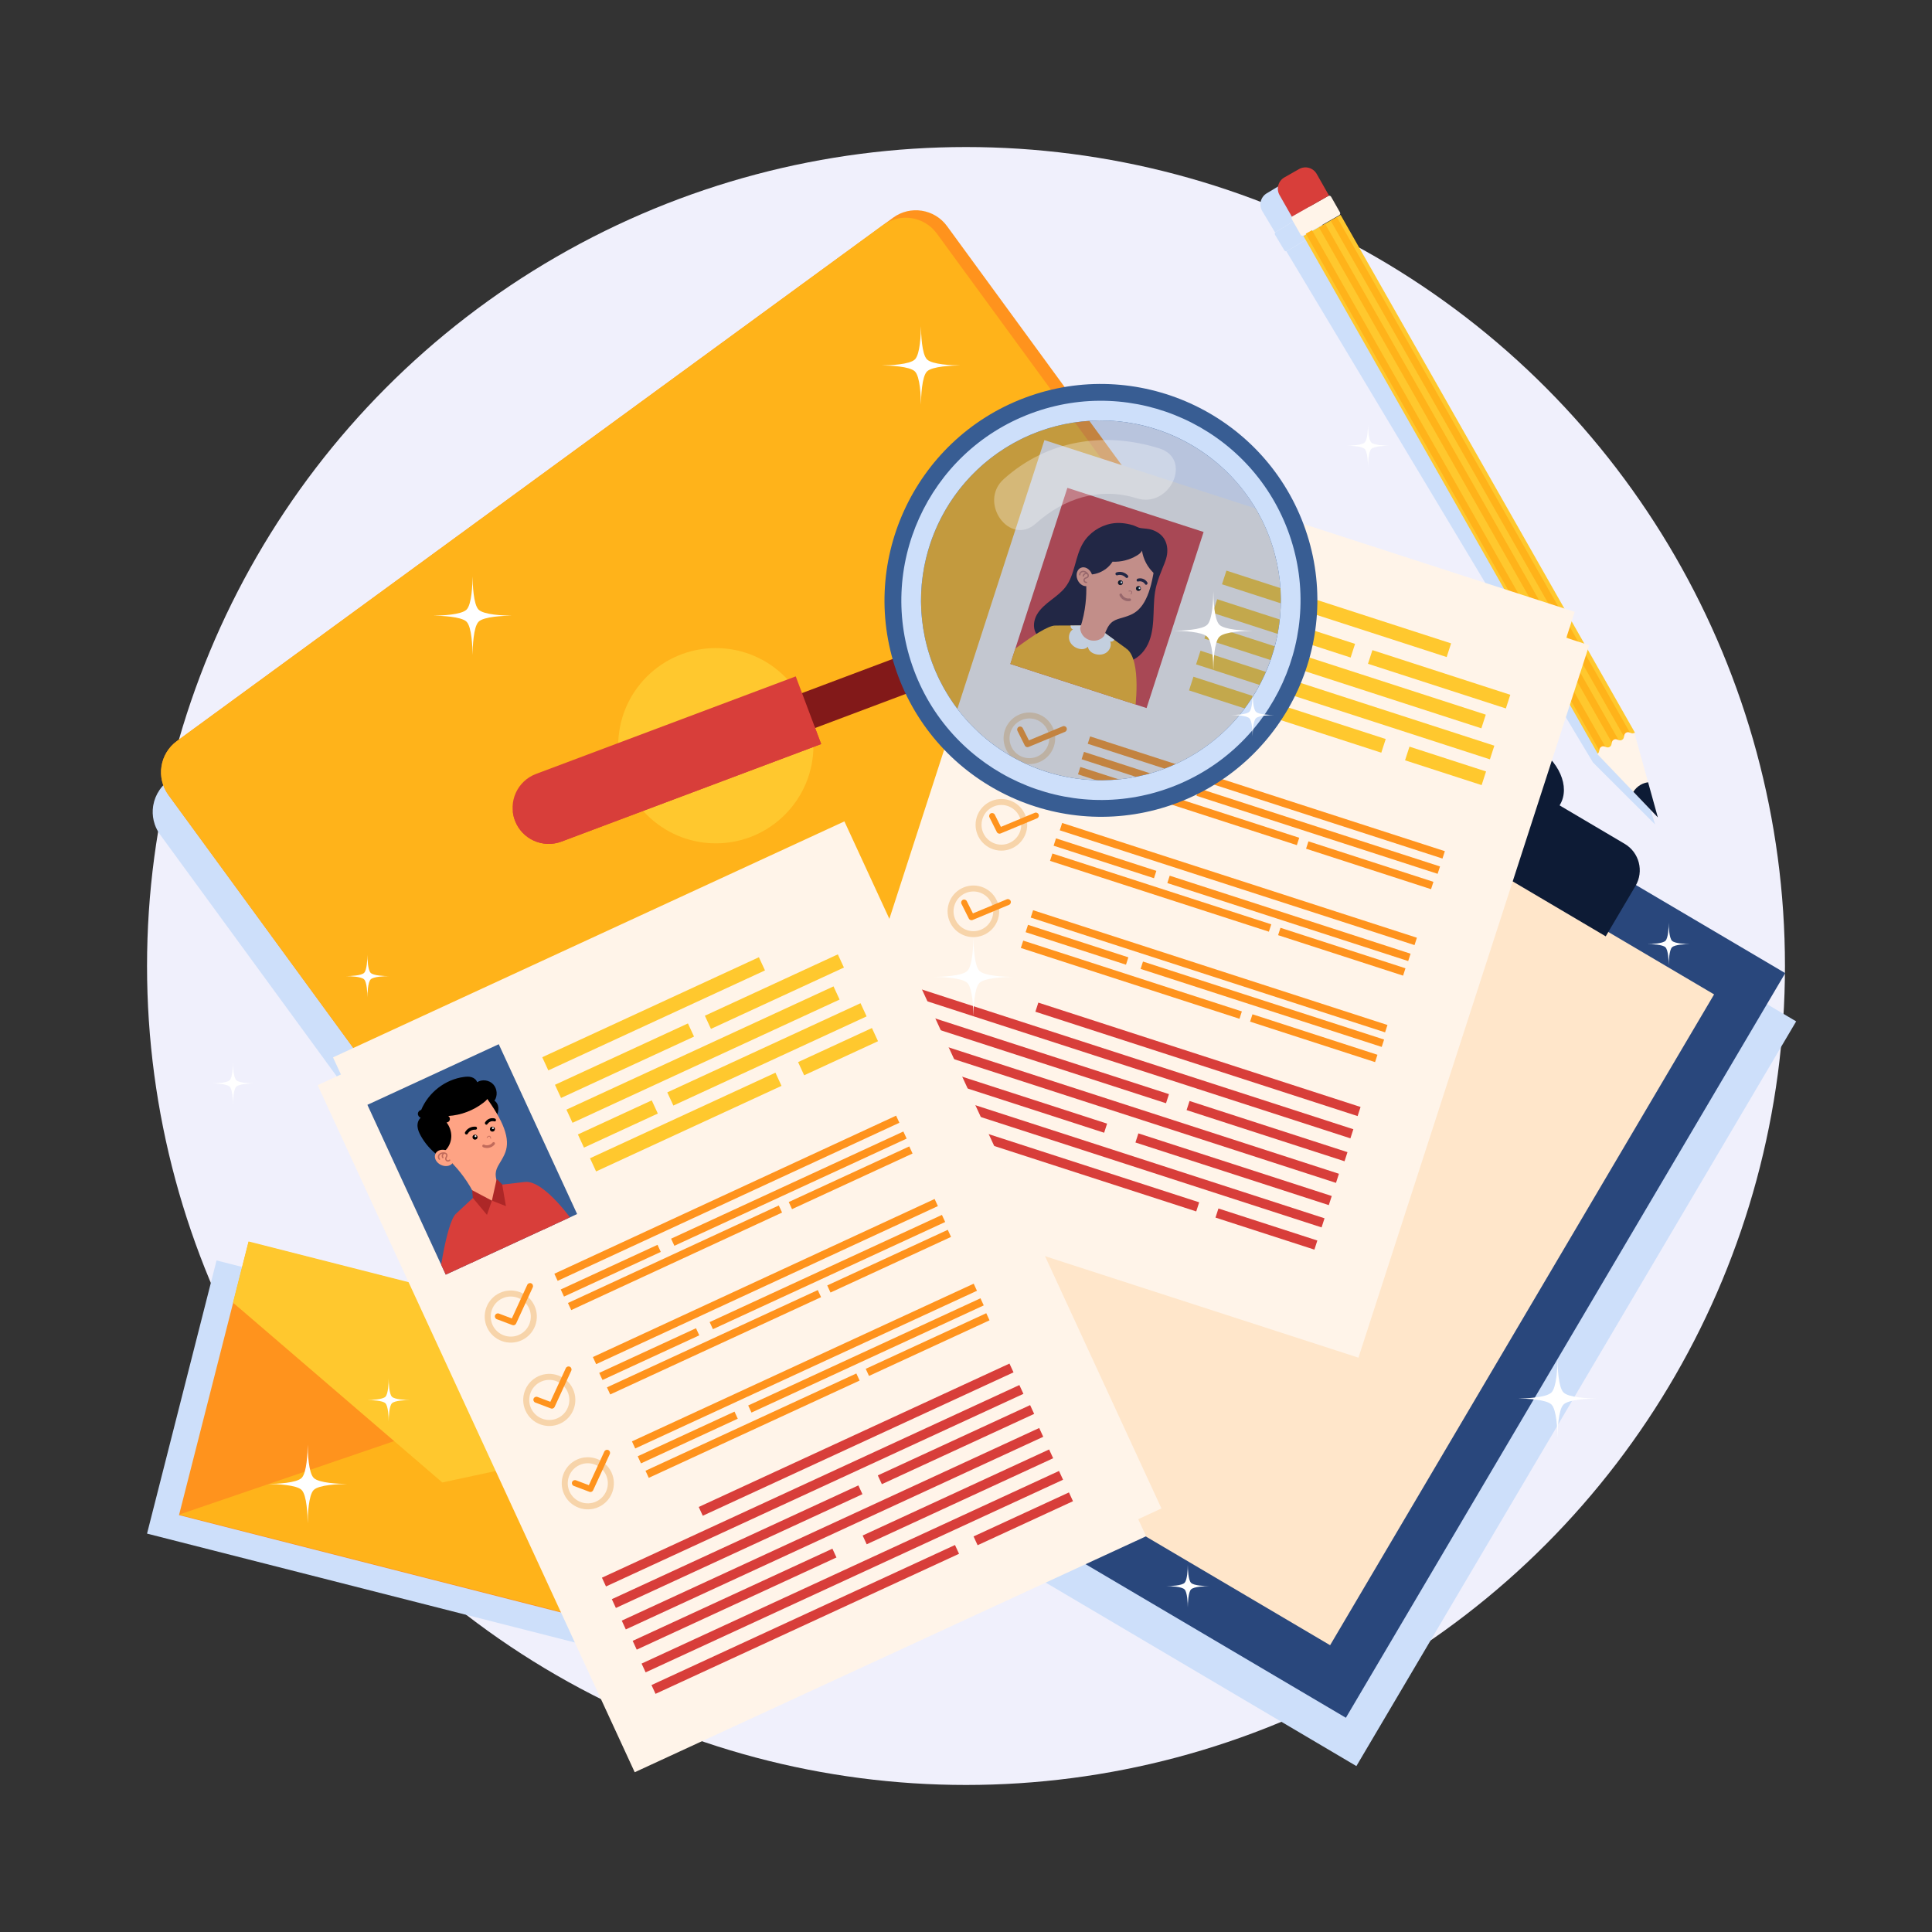 <?xml version="1.0" encoding="utf-8"?>
<!-- Generator: Adobe Illustrator 16.0.0, SVG Export Plug-In . SVG Version: 6.00 Build 0)  -->
<!DOCTYPE svg PUBLIC "-//W3C//DTD SVG 1.1//EN" "http://www.w3.org/Graphics/SVG/1.1/DTD/svg11.dtd">
<svg version="1.1" id="OBJECTS" xmlns="http://www.w3.org/2000/svg" xmlns:xlink="http://www.w3.org/1999/xlink" x="0px" y="0px"
	 width="500px" height="500px" viewBox="0 0 500 500" enable-background="new 0 0 500 500" xml:space="preserve">
<rect x="0" y="0" width="500" height="500" fill="#333333" stroke="none"/>
<circle fill="#F0F0FC" cx="250" cy="250" r="211.947"/>
<g>
	<path fill="#CDDFFA" d="M331.077,189.386l-1.686-2.307l-84.78-116.011l-1.686-2.307c-3.255-4.455-9.505-5.427-13.96-2.171
		l-2.636,1.926L46.247,200.119l-2.636,1.926c-0.557,0.407-1.059,0.861-1.506,1.352c-0.313,0.344-0.588,0.711-0.845,1.089
		c-0.814,1.194-1.353,2.535-1.593,3.93c-0.015,0.084-0.03,0.167-0.042,0.252c-0.088,0.602-0.125,1.211-0.103,1.821
		c0.012,0.32,0.039,0.641,0.082,0.96c0.086,0.639,0.234,1.272,0.446,1.893c0.318,0.93,0.78,1.828,1.39,2.663l1.686,2.307
		l48.13,65.86l36.65,50.151c0,0,0,0,0,0.001l1.686,2.306c3.255,4.455,9.505,5.427,13.96,2.172l2.636-1.927l180.083-131.603
		l2.636-1.926C333.36,200.091,334.332,193.841,331.077,189.386z"/>
	<g>
		<path fill="#FF931D" d="M231.126,56.34l-2.636,1.926L48.408,189.869l-2.636,1.927c-4.455,3.255-5.427,9.505-2.171,13.96
			l1.686,2.307l84.78,116.012l1.686,2.307c3.255,4.454,9.505,5.427,13.96,2.171l2.636-1.926L328.43,195.023l2.636-1.926
			c4.455-3.255,5.427-9.506,2.172-13.96l-1.687-2.307l-84.78-116.011l-1.686-2.307C241.831,54.057,235.581,53.085,231.126,56.34z"/>
		<path fill="#FFB31A" d="M326.744,192.716L144.026,326.245c-4.455,3.256-10.705,2.283-13.96-2.171L43.6,205.755
			c-3.255-4.455-2.283-10.705,2.171-13.96L228.49,58.267c4.455-3.255,10.705-2.283,13.96,2.171l86.466,118.318
			C332.17,183.211,331.199,189.461,326.744,192.716z"/>
		<circle fill="#FFC82E" cx="185.253" cy="192.99" r="25.266"/>
	</g>
</g>
<g>
	<path fill="#CDDFFA" d="M426.191,241.502c2.198-3.778,0.939-8.628-2.83-10.854l-16.801-9.922c2.731-4.625-0.259-11.449-6.679-15.24
		s-13.839-3.115-16.57,1.511l-16.801-9.922c-3.77-2.226-8.624-0.987-10.871,2.763l-38.657-22.829L203.168,369.738l147.865,87.32
		l113.814-192.728L426.191,241.502z"/>
	<g>
		
			<rect x="245.245" y="192.853" transform="matrix(0.861 0.508 -0.508 0.861 200.974 -126.024)" fill="#29477C" width="171.725" height="223.825"/>
		
			<rect x="258.305" y="206.954" transform="matrix(0.861 0.508 -0.508 0.861 200.974 -126.024)" fill="#FFE6CA" width="145.604" height="195.621"/>
		<g>
			<path fill="#0D1B35" d="M415.562,242.324l-70.557-41.667l7.704-13.045c2.234-3.785,7.114-5.041,10.899-2.806l56.851,33.573
				c3.785,2.235,5.041,7.115,2.807,10.9L415.562,242.324z"/>
			
				<ellipse transform="matrix(0.861 0.508 -0.508 0.861 156.976 -171.339)" fill="#0D1B35" cx="392.034" cy="201.593" rx="13.5" ry="9.726"/>
		</g>
	</g>
</g>
<g>
	<g>
		<path fill="#CDDFFA" d="M339.469,54.456l-3.308-5.514c-0.952-1.588-3.012-2.104-4.601-1.151l-3.735,2.241
			c-1.588,0.953-2.104,3.012-1.15,4.601l3.307,5.514L339.469,54.456z"/>
		<path fill="#CDDFFA" d="M341.472,59.946l0.751-0.451c0.262-0.157,0.347-0.497,0.189-0.759l-2.383-3.973
			c-0.156-0.262-0.496-0.347-0.759-0.19l-9.091,5.453c-0.262,0.157-0.348,0.497-0.19,0.759l2.383,3.973
			c0.157,0.262,0.497,0.347,0.759,0.189L341.472,59.946z"/>
		<path fill="#CDDFFA" d="M425.587,204.33l-3.846-12.699c-0.002,0.001-0.004,0.001-0.005,0.002l0.006-0.004L342.42,59.377
			l-8.538,5.121l-0.948,0.569l79.322,132.253l0.006-0.003c-0.002,0.001-0.003,0.002-0.005,0.003l9.578,9.557l6.488,6.479
			L425.587,204.33z M415.425,195.42c-0.002,0.001-0.004,0.001-0.006,0.002l0.01-0.006
			C415.428,195.417,415.427,195.419,415.425,195.42z M418.583,193.526c-0.002,0.001-0.004,0.001-0.005,0.002l0.009-0.005
			C418.585,193.523,418.585,193.525,418.583,193.526z"/>
	</g>
	<g>
		
			<rect x="374.538" y="48.256" transform="matrix(-0.869 0.494 -0.494 -0.869 772.442 46.544)" fill="#FFC82E" width="11.062" height="154.217"/>
		<path fill="#FFF4E9" d="M334.523,55.958l9.216-5.238c0.266-0.151,0.604-0.058,0.755,0.208l2.289,4.027
			c0.15,0.266,0.058,0.604-0.208,0.754l-9.217,5.239c-0.266,0.151-0.603,0.058-0.754-0.208l-2.289-4.027
			C334.165,56.447,334.257,56.109,334.523,55.958z"/>
		<path fill="#D83E3A" d="M332.403,45.91l3.787-2.152c1.61-0.915,3.657-0.352,4.572,1.258l3.178,5.59l-9.617,5.466l-3.178-5.59
			C330.23,48.873,330.793,46.825,332.403,45.91z"/>
		
			<rect x="382.252" y="46.509" transform="matrix(-0.869 0.494 -0.494 -0.869 777.453 42.022)" fill="#FFB31A" width="1.844" height="154.456"/>
		
			<rect x="379.207" y="48.24" transform="matrix(-0.869 0.494 -0.494 -0.869 772.613 46.75)" fill="#FFB31A" width="1.843" height="154.457"/>
		
			<rect x="376.161" y="49.971" transform="matrix(-0.87 0.494 -0.494 -0.87 767.794 51.594)" fill="#FFB31A" width="1.844" height="154.457"/>
		<path fill="#FFF4E9" d="M413.366,195.134c0.8-0.455,0.254-1.416,1.06-1.873c0.8-0.455,1.346,0.505,2.151,0.048
			c0.801-0.455,0.254-1.416,1.055-1.871s1.347,0.505,2.146,0.051c0.801-0.455,0.255-1.416,1.056-1.871
			c0.8-0.455,1.346,0.506,2.146,0.051l3.548,12.785l2.523,9.087l-6.334-6.628L413.366,195.134z"/>
		<path fill="#0D1B35" d="M422.717,204.913c0.461-0.735,1.092-1.356,1.843-1.789c0.602-0.354,1.276-0.582,1.968-0.67l2.523,9.087
			L422.717,204.913z"/>
	</g>
</g>
<g>
	
		<rect x="215.922" y="164.628" transform="matrix(0.308 -0.951 0.951 0.308 -8.741 461.551)" fill="#FFF4E9" width="193.886" height="144.312"/>
	<g>
		
			<rect x="237.06" y="131.435" transform="matrix(0.951 0.308 -0.308 0.951 85.332 -84.108)" fill="#FFF4E9" width="144.313" height="193.885"/>
		<g>
			<g>
				
					<rect x="268.091" y="130.825" transform="matrix(0.951 0.308 -0.308 0.951 61.578 -80.728)" fill="#D83E3A" width="37.068" height="47.92"/>
				<g>
					<defs>
						
							<rect id="SVGID_1_" x="268.091" y="130.825" transform="matrix(0.951 0.308 -0.308 0.951 61.578 -80.728)" width="37.068" height="47.92"/>
					</defs>
					<clipPath id="SVGID_2_">
						<use xlink:href="#SVGID_1_"  overflow="visible"/>
					</clipPath>
					<g clip-path="url(#SVGID_2_)">
						<path fill="#1A0F24" d="M287.593,135.512c-3.021,0.576-5.726,2.433-7.271,4.988c-2.145,3.549-2.064,8.174-4.604,11.464
							c-1.038,1.344-2.445,2.366-3.798,3.415c-1.354,1.048-2.698,2.171-3.545,3.637s-1.119,3.354-0.28,4.864
							c0.753,1.355,2.23,2.17,3.658,2.846c4.77,2.256,9.891,3.789,15.112,4.523c1.881,0.265,3.844,0.419,5.618-0.183
							c2.368-0.803,4.068-2.876,4.943-5.151c0.875-2.274,1.032-4.756,1.119-7.198s0.115-4.916,0.755-7.267
							c0.411-1.513,0.996-3.025,1.589-4.476c0.54-1.32,1.099-2.557,1.198-4.023c0.087-1.281-0.171-2.623-0.924-3.7
							c-0.703-1.008-1.803-1.726-2.986-2.123c-1.01-0.338-1.994-0.307-3.022-0.472c-0.685-0.109-1.314-0.549-1.985-0.743
							C291.347,135.385,289.455,135.157,287.593,135.512z"/>
						<g>
							<g>
								<path fill="#FFB31A" d="M291.51,167.859c4.13,2.961,2.165,16.417,2.165,16.417s-3.293,2.12-8.553,0.382L291.51,167.859z"/>
							</g>
							<g>
								<g>
									<path fill="#FFB31A" d="M280.532,219.856c-0.164,0.052-0.324,0.095-0.484,0.137c-7.872,1.971-19.443-4.227-25.044-7.653
										c-0.298-0.18-0.567-0.352-0.828-0.52c-1.535-0.958-2.445-1.609-2.445-1.609c0.082-0.288,0.177-0.613,0.297-0.952
										l0.056-0.17c0.188-0.547,0.396-1.162,0.644-1.826c0.339-0.918,0.739-1.931,1.178-3.026c0.226-0.566,0.46-1.162,0.72-1.77
										c0.393-0.953,0.81-1.95,1.251-2.992c0.238-0.573,0.491-1.162,0.745-1.751c0.417-0.966,0.854-1.957,1.296-2.967
										c0.25-0.58,0.513-1.166,0.775-1.751c0.431-0.972,0.866-1.963,1.312-2.951c0.251-0.58,0.523-1.162,0.783-1.739
										c0.445-0.988,0.891-1.976,1.337-2.964c0.26-0.577,0.529-1.15,0.789-1.726c0.408-0.906,0.823-1.799,1.226-2.686
										c0.05-0.089,0.09-0.181,0.13-0.272c0.108-0.238,0.22-0.485,0.331-0.732c0.161-0.335,0.31-0.665,0.468-0.991
										c0.071-0.155,0.139-0.301,0.207-0.447c0.155-0.348,0.307-0.687,0.468-1.023l0.006-0.019
										c0.227-0.472,0.442-0.947,0.656-1.413c0.016-0.016,0.019-0.025,0.025-0.044c0.16-0.335,0.321-0.671,0.471-1.001
										c0.111-0.247,0.231-0.491,0.34-0.728c0.105-0.228,0.211-0.456,0.316-0.684c0.17-0.364,0.34-0.729,0.498-1.086
										c0.191-0.399,0.374-0.801,0.561-1.182c0.068-0.146,0.136-0.292,0.204-0.437c0.204-0.437,0.405-0.865,0.606-1.292
										c0.502-1.064,0.97-2.056,1.382-2.939c0.307-0.625,0.579-1.207,0.82-1.727c0.762-1.609,1.27-2.661,1.406-2.952
										c0.006-0.019,0.009-0.028,0.021-0.035l0.016-0.047l0.858,0.005l0.065-0.01l3.072-0.001l0.536-0.005l0.767-0.004l1.069,0
										l0.454-0.01l6.083,1.968l0.898,0.658l0.172,0.118l0.984,0.717l0.355,0.262l2.054,1.493l0.365,0.265l0.705,0.511
										c-0.016,0.079-0.021,0.161-0.033,0.231c-0.162,0.954-0.354,2.034-0.583,3.229c-0.111,0.604-0.229,1.226-0.354,1.867
										c-0.192,1.018-0.395,2.095-0.621,3.217c-0.124,0.61-0.251,1.229-0.371,1.861c-0.037,0.145-0.062,0.284-0.085,0.423
										c-0.076,0.363-0.161,0.724-0.228,1.09c-0.097,0.493-0.202,0.982-0.305,1.495c-0.013,0.069-0.021,0.129-0.043,0.196
										c-0.012,0.038-0.012,0.069-0.024,0.107c-0.058,0.275-0.108,0.531-0.153,0.799c-0.083,0.319-0.143,0.635-0.206,0.961
										c-0.033,0.167-0.082,0.351-0.118,0.528c-0.066,0.366-0.148,0.749-0.228,1.122c-0.105,0.49-0.215,0.989-0.314,1.492
										c-0.006,0.019,0,0.032-0.006,0.051c-0.085,0.36-0.158,0.714-0.23,1.068c-0.055,0.266-0.118,0.528-0.173,0.793
										c-0.167,0.774-0.327,1.561-0.493,2.335c-0.062,0.285-0.122,0.569-0.186,0.863c-0.133,0.606-0.26,1.226-0.396,1.842
										c-0.23,1.068-0.461,2.136-0.688,3.195c-0.14,0.625-0.267,1.245-0.412,1.858c-0.233,1.077-0.461,2.136-0.694,3.182
										c-0.085,0.423-0.182,0.854-0.276,1.274c-0.042,0.196-0.085,0.392-0.124,0.578c-0.239,1.097-0.477,2.152-0.694,3.183
										c-0.143,0.635-0.279,1.251-0.413,1.858c-0.245,1.116-0.485,2.181-0.7,3.17c-0.149,0.654-0.285,1.271-0.423,1.855
										c-0.267,1.213-0.507,2.278-0.703,3.179c-0.167,0.743-0.304,1.359-0.419,1.846
										C280.631,219.417,280.532,219.856,280.532,219.856z"/>
								</g>
							</g>
							<path fill="#FFFFFF" d="M288.385,165.586c-0.016,0.016-0.022,0.035-0.037,0.051c-0.228,0.314-0.658,0.51-1.028,0.391
								c0.412,0.961-0.072,2.167-0.906,2.799c-0.833,0.632-1.99,0.74-2.983,0.439c-0.458-0.138-0.883-0.349-1.229-0.67
								s-0.594-0.758-0.654-1.218c-0.318,0.337-0.784,0.543-1.244,0.604c-0.469,0.058-0.946-0.023-1.389-0.177
								c-0.99-0.342-1.865-1.107-2.161-2.104c-0.305-1,0.009-2.262,0.906-2.8c-0.37-0.12-0.604-0.531-0.604-0.919
								c0-0.031,0.003-0.072,0.012-0.101l0.536-0.005l0.767-0.004l1.069,0l0.454-0.01l6.083,1.968l0.898,0.658l0.172,0.118
								l0.984,0.717L288.385,165.586z"/>
							<path fill="#FFB31A" d="M273.075,161.891c-3.649,0.009-16.675,11.042-16.675,11.042s3.092,7.018,6.674,10.985l4.429-4.875
								L273.075,161.891z"/>
						</g>
						<g>
							<path fill="#FEA384" d="M296.578,155.001c-1.134,2.342-2.541,3.537-4.142,4.192c-0.982,0.403-1.821,0.623-2.552,0.84
								c-1.844,0.554-3.017,1.095-4.137,4.555c-1.853,2.24-5.896,1.315-6.217-2.012c1.534-4.553,1.652-8.689,1.599-10.679
								c-0.018-0.612-0.053-1.022-0.07-1.182c-0.006-0.055-0.006-0.078-0.006-0.078s0.252-0.732,0.658-1.798
								c0.05-0.129,0.102-0.266,0.154-0.403c0.959-2.491,2.573-6.365,3.792-7.521c4.47-4.232,13.774,0.712,13.222,5.054
								C298.347,150.102,297.569,152.981,296.578,155.001z"/>
							<path fill="#1A0F24" d="M298.752,148.46c-1.718-1.54-2.875-3.693-3.21-5.976c-0.244,0.587-0.807,0.981-1.353,1.308
								c-1.876,1.122-4.086,1.676-6.27,1.573c-0.714,1.148-1.758,2.029-2.975,2.62c-1.217,0.59-2.602,0.828-3.945,0.678
								c0.458-2.382,0.551-4.841,1.707-6.973c1.157-2.131,3.053-3.979,5.415-4.53c1.364-0.318,2.8-0.188,4.162,0.137
								c2.479,0.591,4.874,1.901,6.302,4.013C300.013,143.421,300.194,146.358,298.752,148.46z"/>
							<g>
								<path fill="#1A0F24" d="M294.396,149.77c0.975-0.296,1.997,0.07,2.537,0.96c0.101,0.167,0.046,0.419-0.111,0.542
									c-0.161,0.126-0.377,0.086-0.479-0.081c-0.221-0.365-0.574-0.612-0.966-0.708c-0.198-0.048-0.406-0.059-0.612-0.028
									c-0.183,0.027-0.38,0.114-0.523-0.045c-0.035-0.038-0.06-0.085-0.074-0.137C294.117,150.096,294.211,149.826,294.396,149.77
									z"/>
								<path fill="#1A0F24" d="M291.928,148.971c-0.732-0.849-1.927-1.2-2.996-0.83c-0.2,0.069-0.307,0.304-0.235,0.502
									c0.072,0.202,0.301,0.305,0.501,0.236c0.438-0.152,0.926-0.122,1.354,0.049c0.217,0.086,0.42,0.208,0.597,0.361
									c0.156,0.134,0.29,0.326,0.523,0.29c0.057-0.008,0.109-0.031,0.156-0.063C291.987,149.407,292.068,149.132,291.928,148.971z
									"/>
								<path fill="#C16B5B" d="M291.286,155.477c0.345,0.112,0.729,0.152,1.135,0.082c0.189-0.032,0.316-0.212,0.283-0.401
									c-0.032-0.189-0.212-0.316-0.401-0.283c-0.979,0.168-1.768-0.585-1.916-1.038c-0.06-0.182-0.256-0.282-0.438-0.222
									s-0.281,0.256-0.222,0.439C289.901,154.584,290.49,155.219,291.286,155.477z"/>
								<path fill="#C16B5B" d="M292.676,153.847c0.035,0.012,0.076-0.001,0.099-0.034c0.331-0.489,0.207-0.732,0.045-0.849
									c-0.166-0.119-0.401-0.143-0.702-0.069c-0.047,0.011-0.075,0.059-0.064,0.105c0.013,0.046,0.06,0.075,0.105,0.064
									c0.249-0.061,0.437-0.047,0.559,0.041c0.146,0.105,0.117,0.311-0.087,0.611c-0.026,0.04-0.017,0.093,0.023,0.121
									C292.661,153.841,292.668,153.845,292.676,153.847z"/>
								<g>
									<circle cx="289.955" cy="150.795" r="0.634"/>
									<circle fill="#FFFFFF" cx="290.229" cy="150.702" r="0.232"/>
								</g>
								<g>
									<circle cx="294.624" cy="152.306" r="0.635"/>
									<circle fill="#FFFFFF" cx="294.898" cy="152.213" r="0.232"/>
								</g>
							</g>
							<g>
								
									<ellipse transform="matrix(-0.927 0.375 -0.375 -0.927 596.892 182.472)" fill="#FEA384" cx="280.674" cy="149.371" rx="1.99" ry="2.507"/>
								<path fill="#C16B5B" d="M280.125,147.721c0.421-0.074,0.898,0.09,1.274,0.44c0.188,0.174,0.308,0.351,0.367,0.541
									c0.079,0.251,0.036,0.52-0.111,0.703c-0.132,0.164-0.32,0.237-0.487,0.302c-0.12,0.047-0.234,0.091-0.313,0.162
									c-0.122,0.109-0.163,0.304-0.096,0.453s0.24,0.246,0.403,0.227c0.096-0.012,0.182,0.057,0.193,0.152
									c0.012,0.095-0.057,0.182-0.151,0.193c-0.104,0.013-0.21,0-0.309-0.031c-0.196-0.063-0.367-0.207-0.453-0.397
									c-0.13-0.287-0.054-0.646,0.181-0.855c0.126-0.113,0.282-0.174,0.419-0.227c0.139-0.053,0.269-0.104,0.343-0.196
									c0.074-0.092,0.094-0.241,0.05-0.381c-0.018-0.056-0.048-0.111-0.084-0.167c-0.164-0.055-0.386-0.071-0.526,0.009
									c-0.158,0.09-0.273,0.258-0.301,0.438c-0.015,0.095-0.103,0.16-0.198,0.146c-0.009-0.001-0.019-0.003-0.027-0.006
									c-0.079-0.026-0.131-0.106-0.118-0.191c0.043-0.287,0.22-0.544,0.473-0.688c0.094-0.053,0.197-0.077,0.302-0.089
									c-0.249-0.163-0.524-0.235-0.77-0.192c-0.303,0.053-0.612,0.343-0.572,0.673c0.011,0.095-0.057,0.182-0.152,0.193
									c-0.095,0.011-0.182-0.056-0.193-0.152C279.209,148.297,279.602,147.813,280.125,147.721z"/>
							</g>
						</g>
					</g>
				</g>
			</g>
			<g>
				
					<rect x="315.494" y="157.025" transform="matrix(0.951 0.308 -0.308 0.951 65.726 -98.827)" fill="#FFC82E" width="61.141" height="3.718"/>
				
					<rect x="310.596" y="173.284" transform="matrix(0.951 0.308 -0.308 0.951 70.839 -98.719)" fill="#FFC82E" width="75.369" height="3.718"/>
				
					<rect x="313.673" y="160.792" transform="matrix(0.951 0.308 -0.308 0.951 66.224 -94.448)" fill="#FFC82E" width="37.524" height="3.718"/>
				
					<rect x="370.6" y="156.841" transform="matrix(0.308 -0.951 0.951 0.308 90.731 475.922)" fill="#FFC82E" width="3.718" height="37.524"/>
				
					<rect x="309.763" y="171.556" transform="matrix(0.951 0.308 -0.308 0.951 68.942 -90.152)" fill="#FFC82E" width="20.838" height="3.718"/>
				
					<rect x="363.505" y="196.312" transform="matrix(-0.951 -0.308 0.308 -0.951 668.674 501.839)" fill="#FFC82E" width="20.839" height="3.718"/>
				
					<rect x="306.841" y="183.07" transform="matrix(-0.951 -0.308 0.308 -0.951 592.899 463.4)" fill="#FFC82E" width="52.327" height="3.718"/>
				
					<rect x="332.789" y="184.459" transform="matrix(-0.951 -0.308 0.308 -0.951 645.258 474.437)" fill="#FFC82E" width="54.531" height="3.718"/>
			</g>
		</g>
		<g>
			<g>
				<path fill="#F7D4AA" d="M264.347,197.43c-3.505-1.134-5.434-4.908-4.3-8.413c1.135-3.504,4.908-5.433,8.413-4.299
					c3.505,1.134,5.434,4.908,4.3,8.413C271.625,196.636,267.852,198.564,264.347,197.43z M267.986,186.186
					c-2.695-0.873-5.598,0.611-6.47,3.306c-0.873,2.696,0.61,5.598,3.306,6.47c2.695,0.872,5.598-0.611,6.47-3.307
					C272.165,189.96,270.681,187.058,267.986,186.186z"/>
				<path fill="#FF931D" d="M265.673,193.331c-0.19-0.062-0.356-0.197-0.452-0.389l-1.902-3.799
					c-0.19-0.381-0.036-0.844,0.345-1.035c0.381-0.189,0.845-0.036,1.035,0.344l1.58,3.156l8.755-3.639
					c0.393-0.163,0.845,0.023,1.008,0.417c0.164,0.394-0.022,0.845-0.416,1.009l-9.418,3.914
					C266.032,193.383,265.842,193.386,265.673,193.331z"/>
			</g>
			<g>
				
					<rect x="326.518" y="158.285" transform="matrix(0.308 -0.952 0.952 0.308 30.249 454.582)" fill="#FF931D" width="2.002" height="96.437"/>
				
					<rect x="339.939" y="182.421" transform="matrix(0.308 -0.952 0.952 0.308 31.291 473.392)" fill="#FF931D" width="2.003" height="65.546"/>
				
					<rect x="306.398" y="178.938" transform="matrix(0.308 -0.952 0.952 0.308 14.26 436.973)" fill="#FF931D" width="2.003" height="59.499"/>
				
					<rect x="279.706" y="198.796" transform="matrix(0.951 0.308 -0.308 0.951 75.765 -80.616)" fill="#FF931D" width="27.311" height="2.003"/>
				
					<rect x="337.662" y="222.982" transform="matrix(0.951 0.308 -0.308 0.951 86.187 -98.315)" fill="#FF931D" width="34.012" height="2.003"/>
			</g>
		</g>
		<g>
			<g>
				<path fill="#F7D4AA" d="M257.102,219.818c-3.505-1.134-5.434-4.908-4.299-8.413c1.134-3.504,4.908-5.434,8.413-4.299
					s5.433,4.908,4.299,8.413C264.381,219.024,260.607,220.953,257.102,219.818z M260.741,208.574
					c-2.695-0.873-5.598,0.611-6.47,3.306c-0.872,2.696,0.61,5.598,3.307,6.47c2.695,0.872,5.597-0.611,6.47-3.307
					C264.919,212.349,263.436,209.446,260.741,208.574z"/>
				<path fill="#FF931D" d="M258.429,215.719c-0.19-0.062-0.356-0.197-0.452-0.389l-1.902-3.799
					c-0.191-0.381-0.037-0.844,0.344-1.035c0.382-0.189,0.845-0.036,1.035,0.344l1.58,3.156l8.755-3.639
					c0.394-0.163,0.845,0.023,1.009,0.417c0.163,0.394-0.023,0.845-0.416,1.009l-9.419,3.914
					C258.787,215.771,258.598,215.774,258.429,215.719z"/>
			</g>
			<g>
				
					<rect x="319.273" y="180.673" transform="matrix(0.308 -0.952 0.952 0.308 3.932 463.187)" fill="#FF931D" width="2.002" height="96.437"/>
				
					<rect x="332.695" y="204.809" transform="matrix(0.308 -0.951 0.951 0.308 4.86 481.846)" fill="#FF931D" width="2.003" height="65.546"/>
				
					<rect x="299.153" y="201.327" transform="matrix(0.308 -0.952 0.952 0.308 -12.058 445.58)" fill="#FF931D" width="2.003" height="59.499"/>
				
					<rect x="272.461" y="221.184" transform="matrix(0.951 0.308 -0.308 0.951 82.306 -77.298)" fill="#FF931D" width="27.311" height="2.003"/>
				
					<rect x="330.418" y="245.37" transform="matrix(0.951 0.308 -0.308 0.951 92.733 -95)" fill="#FF931D" width="34.013" height="2.003"/>
			</g>
		</g>
		<g>
			<g>
				<path fill="#F7D4AA" d="M249.857,242.207c-3.505-1.134-5.434-4.908-4.299-8.413c1.134-3.504,4.908-5.434,8.413-4.299
					s5.434,4.908,4.299,8.413C257.136,241.412,253.363,243.341,249.857,242.207z M253.497,230.962
					c-2.696-0.873-5.598,0.611-6.47,3.306c-0.873,2.696,0.611,5.599,3.306,6.471s5.598-0.611,6.47-3.307
					C257.674,234.737,256.192,231.834,253.497,230.962z"/>
				<path fill="#FF931D" d="M251.184,238.107c-0.19-0.062-0.356-0.197-0.452-0.389l-1.902-3.799
					c-0.19-0.381-0.037-0.844,0.345-1.035c0.381-0.189,0.845-0.036,1.035,0.344l1.58,3.156l8.755-3.639
					c0.393-0.163,0.845,0.023,1.008,0.417c0.164,0.394-0.022,0.845-0.416,1.009l-9.419,3.914
					C251.542,238.159,251.353,238.162,251.184,238.107z"/>
			</g>
			<g>
				
					<rect x="312.028" y="203.061" transform="matrix(0.308 -0.951 0.951 0.308 -22.47 471.663)" fill="#FF931D" width="2.003" height="96.438"/>
				
					<rect x="325.45" y="227.197" transform="matrix(0.308 -0.952 0.952 0.308 -21.345 490.606)" fill="#FF931D" width="2.003" height="65.546"/>
				
					<rect x="291.909" y="223.715" transform="matrix(0.308 -0.951 0.951 0.308 -38.469 454.034)" fill="#FF931D" width="2.003" height="59.5"/>
				
					<rect x="265.216" y="243.572" transform="matrix(0.951 0.308 -0.308 0.951 88.847 -73.98)" fill="#FF931D" width="27.311" height="2.003"/>
				
					<rect x="323.173" y="267.759" transform="matrix(0.951 0.308 -0.308 0.951 99.269 -91.679)" fill="#FF931D" width="34.012" height="2.002"/>
			</g>
		</g>
		<g>
			
				<rect x="266.355" y="272.997" transform="matrix(0.951 0.308 -0.308 0.951 99.499 -82.182)" fill="#D83E3A" width="87.688" height="2.479"/>
			
				<rect x="235.112" y="274.128" transform="matrix(0.951 0.308 -0.308 0.951 99.062 -77.145)" fill="#D83E3A" width="117.797" height="2.478"/>
			
				<rect x="234.418" y="272.47" transform="matrix(0.951 0.308 -0.308 0.951 97.348 -69.589)" fill="#D83E3A" width="69.578" height="2.478"/>
			
				<rect x="231.381" y="285.657" transform="matrix(0.951 0.308 -0.308 0.951 102.43 -75.436)" fill="#D83E3A" width="117.797" height="2.478"/>
			
				<rect x="293.11" y="301.454" transform="matrix(0.951 0.308 -0.308 0.951 108.714 -83.642)" fill="#D83E3A" width="52.62" height="2.479"/>
			
				<rect x="227.651" y="297.185" transform="matrix(0.951 0.308 -0.308 0.951 105.8 -73.727)" fill="#D83E3A" width="117.796" height="2.479"/>
			
				<rect x="226.566" y="298.001" transform="matrix(0.951 0.308 -0.308 0.951 105.215 -68.404)" fill="#D83E3A" width="85.648" height="2.479"/>
			
				<rect x="314.459" y="316.94" transform="matrix(0.951 0.308 -0.308 0.951 113.898 -85.508)" fill="#D83E3A" width="26.915" height="2.479"/>
			
				<rect x="231.008" y="281.964" transform="matrix(-0.951 -0.308 0.308 -0.951 418.594 632.451)" fill="#D83E3A" width="56.363" height="2.479"/>
			
				<rect x="306.245" y="291.409" transform="matrix(-0.951 -0.308 0.308 -0.951 549.449 671.985)" fill="#D83E3A" width="42.981" height="2.479"/>
		</g>
	</g>
</g>
<g>
	<polygon fill="#CDDFFA" points="180.053,357.758 56.044,326.2 38.053,396.896 162.062,428.455 176.026,373.583 176.026,373.583 	
		"/>
	<g>
		
			<rect x="80.857" y="308.432" transform="matrix(0.247 -0.969 0.969 0.247 -272.514 394.277)" fill="#FF931D" width="72.95" height="127.962"/>
		<polygon fill="#FFB31A" points="46.332,391.982 118.639,367.277 170.341,423.541 		"/>
		<polygon fill="#FFC82E" points="60.296,337.11 114.469,383.662 184.305,368.668 		"/>
		<polygon fill="#FFC82E" points="188.332,352.844 184.305,368.668 115.409,379.97 60.296,337.11 64.323,321.286 		"/>
	</g>
</g>
<g>
	
		<rect x="120.603" y="233.951" transform="matrix(0.908 -0.419 0.419 0.908 -121.35 111.75)" fill="#FFF4E9" width="145.758" height="195.827"/>
	<g>
		
			<rect x="116.637" y="241.148" transform="matrix(0.908 -0.419 0.419 0.908 -124.735 110.751)" fill="#FFF4E9" width="145.758" height="195.828"/>
		<g>
			<g>
				<path fill="#F7D4AA" d="M135.018,346.852c-3.378,1.561-7.396,0.082-8.956-3.296c-1.56-3.377-0.082-7.395,3.295-8.955
					c3.378-1.561,7.395-0.082,8.955,3.295C139.873,341.274,138.395,345.292,135.018,346.852z M130.011,336.016
					c-2.598,1.2-3.734,4.289-2.535,6.887c1.201,2.598,4.29,3.734,6.888,2.535c2.597-1.2,3.734-4.29,2.534-6.888
					S132.608,334.816,130.011,336.016z"/>
				<path fill="#FF931D" d="M133.192,342.902c-0.183,0.085-0.399,0.098-0.602,0.021l-4.015-1.515
					c-0.403-0.152-0.606-0.602-0.454-1.004c0.153-0.402,0.602-0.606,1.004-0.454l3.335,1.259l4.001-8.7
					c0.18-0.39,0.643-0.562,1.034-0.382c0.391,0.18,0.562,0.643,0.382,1.034l-4.305,9.358
					C133.493,342.695,133.355,342.827,133.192,342.902z"/>
			</g>
			<g>
				
					<rect x="187.093" y="261.588" transform="matrix(-0.42 -0.908 0.908 -0.42 -14.627 611.227)" fill="#FF931D" width="2.023" height="97.404"/>
				
					<rect x="203.007" y="274.438" transform="matrix(-0.419 -0.908 0.908 -0.419 10.397 621.728)" fill="#FF931D" width="2.023" height="66.203"/>
				
					<rect x="173.663" y="295.651" transform="matrix(-0.42 -0.908 0.908 -0.42 -47.679 620.91)" fill="#FF931D" width="2.023" height="60.095"/>
				
					<rect x="144.374" y="327.712" transform="matrix(0.908 -0.419 0.419 0.908 -123.286 96.645)" fill="#FF931D" width="27.585" height="2.023"/>
				
					<rect x="203.051" y="303.642" transform="matrix(0.908 -0.419 0.419 0.908 -107.47 120.457)" fill="#FF931D" width="34.353" height="2.023"/>
			</g>
		</g>
		<g>
			<g>
				<path fill="#F7D4AA" d="M144.985,368.427c-3.377,1.561-7.395,0.083-8.956-3.295s-0.082-7.396,3.295-8.956
					c3.378-1.561,7.395-0.082,8.955,3.296C149.841,362.85,148.363,366.868,144.985,368.427z M139.979,357.591
					c-2.598,1.2-3.734,4.29-2.535,6.887c1.201,2.599,4.29,3.735,6.888,2.535c2.597-1.2,3.734-4.29,2.534-6.888
					S142.576,356.391,139.979,357.591z"/>
				<path fill="#FF931D" d="M143.16,364.477c-0.183,0.085-0.399,0.099-0.602,0.021l-4.015-1.515
					c-0.403-0.152-0.606-0.602-0.454-1.004c0.153-0.402,0.602-0.606,1.004-0.454l3.335,1.259l4.001-8.7
					c0.18-0.39,0.643-0.562,1.034-0.382c0.391,0.18,0.562,0.643,0.382,1.034l-4.305,9.358
					C143.461,364.27,143.323,364.402,143.16,364.477z"/>
			</g>
			<g>
				
					<rect x="197.061" y="283.163" transform="matrix(-0.42 -0.908 0.908 -0.42 -20.061 650.903)" fill="#FF931D" width="2.023" height="97.404"/>
				
					<rect x="212.975" y="296.013" transform="matrix(-0.419 -0.908 0.908 -0.419 4.96 661.402)" fill="#FF931D" width="2.023" height="66.203"/>
				
					<rect x="183.631" y="317.227" transform="matrix(-0.419 -0.908 0.908 -0.419 -53.176 660.539)" fill="#FF931D" width="2.023" height="60.095"/>
				
					<rect x="154.342" y="349.289" transform="matrix(0.908 -0.419 0.419 0.908 -131.418 102.818)" fill="#FF931D" width="27.584" height="2.023"/>
				
					<rect x="213.019" y="325.217" transform="matrix(0.908 -0.419 0.419 0.908 -115.6 126.627)" fill="#FF931D" width="34.353" height="2.023"/>
			</g>
		</g>
		<g>
			<g>
				<path fill="#F7D4AA" d="M154.954,390.003c-3.378,1.561-7.396,0.082-8.956-3.296c-1.56-3.377-0.082-7.395,3.295-8.955
					c3.378-1.561,7.395-0.082,8.955,3.295C159.81,384.425,158.332,388.443,154.954,390.003z M149.947,379.167
					c-2.598,1.2-3.734,4.29-2.534,6.887c1.2,2.599,4.29,3.735,6.887,2.535c2.597-1.2,3.734-4.289,2.534-6.888
					C155.634,379.104,152.544,377.966,149.947,379.167z"/>
				<path fill="#FF931D" d="M153.128,386.052c-0.183,0.085-0.399,0.099-0.602,0.021l-4.015-1.515
					c-0.403-0.151-0.606-0.601-0.454-1.004c0.153-0.401,0.602-0.605,1.004-0.454l3.335,1.259l4.001-8.699
					c0.18-0.391,0.643-0.563,1.034-0.382c0.391,0.18,0.562,0.642,0.382,1.033l-4.305,9.359
					C153.43,385.845,153.292,385.977,153.128,386.052z"/>
			</g>
			<g>
				
					<rect x="207.029" y="304.738" transform="matrix(-0.419 -0.908 0.908 -0.419 -25.563 690.532)" fill="#FF931D" width="2.023" height="97.404"/>
				
					<rect x="222.943" y="317.589" transform="matrix(-0.419 -0.908 0.908 -0.419 -0.477 701.075)" fill="#FF931D" width="2.023" height="66.202"/>
				
					<rect x="193.599" y="338.802" transform="matrix(-0.419 -0.908 0.908 -0.419 -58.614 700.212)" fill="#FF931D" width="2.023" height="60.095"/>
				
					<rect x="164.31" y="370.864" transform="matrix(0.908 -0.419 0.419 0.908 -139.546 108.985)" fill="#FF931D" width="27.585" height="2.022"/>
				
					<rect x="222.987" y="346.792" transform="matrix(0.908 -0.419 0.419 0.908 -123.728 132.796)" fill="#FF931D" width="34.354" height="2.023"/>
			</g>
		</g>
		<g>
			
				<rect x="177.39" y="371.161" transform="matrix(0.908 -0.419 0.419 0.908 -135.757 127.313)" fill="#D83E3A" width="88.567" height="2.503"/>
			
				<rect x="150.949" y="383.094" transform="matrix(0.908 -0.419 0.419 0.908 -141.797 123.7)" fill="#D83E3A" width="118.976" height="2.503"/>
			
				<rect x="155.761" y="398.863" transform="matrix(0.908 -0.419 0.419 0.908 -150.214 116.961)" fill="#D83E3A" width="70.274" height="2.503"/>
			
				<rect x="156.083" y="394.204" transform="matrix(0.908 -0.419 0.419 0.908 -145.985 126.879)" fill="#D83E3A" width="118.977" height="2.504"/>
			
				<rect x="221.443" y="385.954" transform="matrix(0.908 -0.419 0.419 0.908 -139.533 139.727)" fill="#D83E3A" width="53.147" height="2.504"/>
			
				<rect x="161.216" y="405.315" transform="matrix(0.908 -0.419 0.419 0.908 -150.172 130.057)" fill="#D83E3A" width="118.977" height="2.503"/>
			
				<rect x="165.28" y="417.68" transform="matrix(0.908 -0.419 0.419 0.908 -156.48 126.091)" fill="#D83E3A" width="86.506" height="2.504"/>
			
				<rect x="251.342" y="391.621" transform="matrix(0.908 -0.419 0.419 0.908 -140.352 147.348)" fill="#D83E3A" width="27.186" height="2.504"/>
			
				<rect x="161.51" y="412.772" transform="matrix(-0.908 0.419 -0.419 -0.908 536.078 710.197)" fill="#D83E3A" width="56.928" height="2.503"/>
			
				<rect x="225.597" y="372.802" transform="matrix(-0.908 0.419 -0.419 -0.908 628.688 609.893)" fill="#D83E3A" width="43.412" height="2.504"/>
		</g>
		<g>
			<g>
				<g>
					
						<rect x="138.352" y="260.372" transform="matrix(0.908 -0.419 0.419 0.908 -94.388 95.158)" fill="#FFC82E" width="61.752" height="3.755"/>
					
						<rect x="143.954" y="270.917" transform="matrix(0.908 -0.419 0.419 0.908 -97.633 101.497)" fill="#FFC82E" width="76.125" height="3.755"/>
					
						<rect x="142.748" y="272.508" transform="matrix(0.908 -0.419 0.419 0.908 -100.171 93.117)" fill="#FFC82E" width="37.9" height="3.755"/>
					
						<rect x="198.392" y="237.615" transform="matrix(-0.419 -0.908 0.908 -0.419 51.364 545.979)" fill="#FFC82E" width="3.755" height="37.9"/>
					
						<rect x="149.461" y="288.891" transform="matrix(0.908 -0.419 0.419 0.908 -107.197 93.904)" fill="#FFC82E" width="21.047" height="3.755"/>
					
						<rect x="206.299" y="270.426" transform="matrix(-0.908 0.419 -0.419 -0.908 527.857 428.572)" fill="#FFC82E" width="21.048" height="3.755"/>
					
						<rect x="150.963" y="288.646" transform="matrix(-0.908 0.419 -0.419 -0.908 460.273 479.858)" fill="#FFC82E" width="52.851" height="3.755"/>
					
						<rect x="170.872" y="271.138" transform="matrix(-0.908 0.419 -0.419 -0.908 493.034 437.638)" fill="#FFC82E" width="55.076" height="3.755"/>
				</g>
			</g>
			<g>
				
					<rect x="103.6" y="275.745" transform="matrix(0.908 -0.419 0.419 0.908 -114.525 78.962)" fill="#385D93" width="37.44" height="48.4"/>
				<g>
					<defs>
						
							<rect id="SVGID_3_" x="103.6" y="275.745" transform="matrix(0.908 -0.419 0.419 0.908 -114.525 78.962)" width="37.44" height="48.4"/>
					</defs>
					<clipPath id="SVGID_4_">
						<use xlink:href="#SVGID_3_"  overflow="visible"/>
					</clipPath>
					<g clip-path="url(#SVGID_4_)">
						<g>
							<g>
								<path fill="#D83E3A" d="M135.781,305.891c5.093-0.633,12.857,10.697,12.857,10.697s-0.99,3.83-6.083,6.145L135.781,305.891z
									"/>
							</g>
							<g>
								<g>
									<path fill="#D83E3A" d="M135.291,364.58c0,0,1.12-0.146,2.922-0.482c0.304-0.056,0.622-0.117,0.963-0.185
										c6.506-1.293,19.341-4.631,23.825-11.486c0.095-0.14,0.184-0.282,0.271-0.429c0,0-0.232-0.398-0.651-1.12
										c-0.25-0.438-0.572-0.996-0.958-1.659c-0.466-0.801-1.02-1.758-1.648-2.841c-0.306-0.523-0.628-1.083-0.966-1.666
										c-0.515-0.885-1.072-1.835-1.655-2.832c-0.312-0.537-0.638-1.094-0.964-1.662c-0.538-0.911-1.092-1.857-1.666-2.833
										c-0.101-0.171-0.201-0.343-0.304-0.52c-0.222-0.376-0.441-0.759-0.669-1.138c-0.542-0.931-1.096-1.877-1.661-2.835
										c-0.318-0.55-0.646-1.101-0.973-1.657c-0.552-0.942-1.113-1.891-1.674-2.84c-0.324-0.553-0.651-1.099-0.974-1.646
										c-0.15-0.255-0.3-0.511-0.452-0.76c-0.411-0.693-0.821-1.387-1.23-2.076c-0.142-0.237-0.281-0.471-0.421-0.704
										c-0.185-0.319-0.372-0.632-0.561-0.949c-0.008-0.018-0.019-0.028-0.026-0.046c-0.27-0.445-0.537-0.886-0.792-1.321
										c-0.2-0.328-0.399-0.667-0.596-0.991c-0.095-0.158-0.189-0.316-0.282-0.471c-0.168-0.284-0.339-0.562-0.503-0.848
										c-0.144-0.231-0.288-0.463-0.425-0.703c-0.021-0.032-0.04-0.062-0.06-0.094c-0.033-0.06-0.07-0.117-0.104-0.181
										c-0.27-0.445-0.535-0.881-0.798-1.313c-0.2-0.317-0.384-0.646-0.577-0.962c-0.074-0.125-0.152-0.249-0.227-0.374
										c-0.341-0.556-0.675-1.104-1-1.635c-0.604-0.987-1.189-1.93-1.741-2.813c-0.353-0.566-0.688-1.108-1.018-1.627
										c-0.651-1.04-1.251-1.981-1.786-2.793c-0.041-0.066-0.086-0.13-0.128-0.196l-0.872,0.104l-0.459,0.054l-2.983,0.351
										l-1.228,0.142l-0.206,0.026l-1.119,0.134l-5.863,2.709l-0.33,0.312l-0.79,0.732l-0.569,0.528l-2.668,2.483l-0.042,0.046
										l-0.638,0.588l0.016,0.046c0,0.011,0.006,0.024,0.009,0.044c0.097,0.312,0.444,1.434,0.981,3.148
										c0.171,0.555,0.366,1.172,0.574,1.842c0.297,0.943,0.63,1.997,0.991,3.135c0.142,0.445,0.285,0.905,0.433,1.374
										c0.049,0.153,0.097,0.302,0.144,0.461c0.13,0.408,0.267,0.829,0.4,1.257c0.127,0.378,0.251,0.763,0.371,1.148
										c0.075,0.242,0.154,0.482,0.235,0.728c0.081,0.255,0.164,0.515,0.25,0.772c0.108,0.349,0.225,0.705,0.333,1.064
										c0.008,0.018,0.014,0.031,0.018,0.051c0.158,0.491,0.321,0.995,0.481,1.502l0.006,0.013
										c0.114,0.362,0.231,0.719,0.349,1.079c0.052,0.156,0.099,0.316,0.15,0.473c0.114,0.352,0.229,0.703,0.341,1.062
										c0.085,0.253,0.172,0.511,0.255,0.771c0.027,0.094,0.061,0.189,0.09,0.288c0.304,0.935,0.614,1.882,0.926,2.834
										c0.2,0.604,0.401,1.214,0.603,1.823c0.34,1.035,0.688,2.076,1.032,3.109c0.204,0.613,0.405,1.223,0.611,1.83
										c0.353,1.039,0.701,2.07,1.05,3.091c0.21,0.615,0.418,1.228,0.626,1.828c0.363,1.051,0.722,2.082,1.074,3.085
										c0.217,0.618,0.434,1.226,0.648,1.817c0.382,1.069,0.757,2.099,1.116,3.071c0.231,0.627,0.463,1.233,0.683,1.813
										c0.424,1.113,0.827,2.135,1.201,3.048c0.271,0.657,0.534,1.259,0.774,1.792c0.026,0.057,0.046,0.111,0.077,0.166
										C135.009,364.002,135.155,364.307,135.291,364.58z"/>
								</g>
							</g>
							<path fill="#D83E3A" d="M118.013,314.098c-2.702,2.508-4.804,19.62-4.804,19.62s7.104,3.087,12.48,3.576l-0.055-6.652
								L118.013,314.098z"/>
						</g>
						<g>
							<path d="M108.925,293.997c-0.42-0.751-0.787-1.557-0.865-2.412c-0.078-0.854,0.176-1.772,0.823-2.312
								c-0.439-0.139-0.759-0.605-0.733-1.069c0.026-0.463,0.395-0.877,0.846-0.948c1.889-4.552,6.249-7.911,11.091-8.548
								c0.653-0.086,1.33-0.123,1.965,0.069c0.636,0.193,1.229,0.656,1.432,1.298c1.265-0.823,3.112-0.58,4.163,0.547
								c1.052,1.127,1.189,3.013,0.31,4.249c0.623,0.361,0.961,1.105,1.008,1.828c0.047,0.722-0.153,1.432-0.382,2.111
								c-1.21,3.59-3.319,6.839-6.045,9.41c-0.689,0.65-1.418,1.257-2.182,1.815c-0.376,0.274-0.761,0.538-1.153,0.788
								c-0.286,0.183-0.785,0.629-1.124,0.658c-0.369,0.032-0.992-0.339-1.333-0.483c-0.43-0.182-0.853-0.383-1.266-0.603
								c-0.839-0.446-1.64-0.969-2.392-1.558C111.407,297.522,109.974,295.871,108.925,293.997z"/>
							<path fill="#FEA384" d="M130.729,292.878c0.764,2.515,0.539,4.365-0.2,5.949c-0.452,0.973-0.924,1.711-1.317,2.372
								c-0.989,1.675-1.488,2.881,0.052,6.214c0.161,2.932-3.474,5.018-5.991,2.769c-1.981-4.43-4.729-7.58-6.133-9.019
								c-0.432-0.442-0.74-0.723-0.862-0.829c-0.042-0.037-0.058-0.054-0.058-0.054s-0.314-0.716-0.743-1.785
								c-0.052-0.13-0.107-0.268-0.163-0.404c-0.995-2.505-2.453-6.486-2.341-8.179c0.416-6.204,10.708-8.912,13.273-5.313
								C128.685,288.031,130.08,290.701,130.729,292.878z"/>
							<path d="M126.481,283.785c-0.25,0.657-0.797,1.151-1.353,1.584c-2.603,2.024-5.823,3.243-9.114,3.449
								c0.325,0.204,0.494,0.63,0.396,1.001c-0.098,0.371-0.455,0.658-0.838,0.675c0.746,0.946,1.234,2.3,1.229,3.505
								c-0.004,1.205-0.428,2.404-1.181,3.344c-0.235,0.294-0.533,0.58-0.907,0.624c-0.607,0.071-1.078-0.498-1.419-1.006
								c-1.244-1.849-2.516-3.838-2.577-6.064c-0.061-2.191,1.113-4.296,2.778-5.722c1.666-1.425,3.775-2.239,5.912-2.729
								c1.248-0.287,2.537-0.473,3.809-0.325C124.489,282.267,125.603,282.853,126.481,283.785z"/>
							<g>
								<path d="M125.525,290.493c0.52-0.888,1.529-1.316,2.54-1.026c0.189,0.055,0.322,0.279,0.289,0.479
									c-0.033,0.204-0.22,0.322-0.41,0.268c-0.415-0.119-0.846-0.061-1.202,0.137c-0.18,0.101-0.341,0.235-0.473,0.399
									c-0.117,0.146-0.204,0.345-0.419,0.326c-0.051-0.005-0.102-0.023-0.149-0.052
									C125.542,290.926,125.426,290.661,125.525,290.493z"/>
								<path d="M123.147,291.591c-1.125-0.128-2.252,0.431-2.792,1.438c-0.101,0.188-0.02,0.437,0.169,0.534
									c0.192,0.1,0.433,0.021,0.534-0.169c0.222-0.413,0.604-0.724,1.038-0.891c0.22-0.085,0.454-0.133,0.689-0.142
									c0.208-0.007,0.438,0.044,0.588-0.144c0.036-0.045,0.06-0.098,0.072-0.153C123.489,291.875,123.361,291.616,123.147,291.591
									z"/>
								<path fill="#C16B5B" d="M127.128,296.859c0.333-0.153,0.646-0.387,0.898-0.717c0.118-0.154,0.089-0.374-0.065-0.492
									s-0.374-0.089-0.492,0.064c-0.611,0.797-1.712,0.777-2.132,0.543c-0.169-0.093-0.383-0.033-0.478,0.137
									s-0.033,0.383,0.136,0.478C125.49,297.146,126.362,297.212,127.128,296.859z"/>
								<path fill="#C16B5B" d="M127.043,294.697c0.034-0.016,0.056-0.054,0.05-0.093c-0.089-0.59-0.348-0.686-0.549-0.661
									c-0.204,0.025-0.395,0.169-0.568,0.431c-0.027,0.04-0.016,0.095,0.025,0.121s0.095,0.015,0.122-0.024
									c0.143-0.216,0.292-0.335,0.442-0.353c0.18-0.022,0.299,0.15,0.354,0.513c0.007,0.048,0.052,0.081,0.1,0.073
									C127.028,294.703,127.036,294.7,127.043,294.697z"/>
								<g>
									<circle cx="122.933" cy="294.298" r="0.641"/>
									<circle fill="#FFFFFF" cx="123.072" cy="294.041" r="0.235"/>
								</g>
								<g>
									<circle cx="127.433" cy="292.219" r="0.641"/>
									<circle fill="#FFFFFF" cx="127.572" cy="291.961" r="0.234"/>
								</g>
							</g>
							<g>
								
									<ellipse transform="matrix(-0.426 0.905 -0.905 -0.426 435.145 323.158)" fill="#FEA384" cx="115.071" cy="299.602" rx="2.009" ry="2.532"/>
								<path fill="#C16B5B" d="M113.533,298.753c0.262-0.344,0.729-0.549,1.248-0.548c0.258,0,0.468,0.05,0.643,0.149
									c0.23,0.132,0.383,0.361,0.398,0.598c0.015,0.212-0.075,0.396-0.154,0.558c-0.057,0.117-0.112,0.228-0.122,0.335
									c-0.015,0.164,0.088,0.337,0.24,0.401s0.347,0.018,0.454-0.108c0.063-0.073,0.174-0.082,0.248-0.02s0.083,0.174,0.02,0.248
									c-0.068,0.08-0.155,0.144-0.25,0.188c-0.189,0.088-0.414,0.099-0.609,0.016c-0.292-0.124-0.482-0.442-0.452-0.758
									c0.016-0.17,0.09-0.322,0.156-0.456c0.066-0.134,0.127-0.261,0.12-0.38s-0.096-0.243-0.224-0.316
									c-0.051-0.03-0.112-0.05-0.177-0.066c-0.159,0.071-0.334,0.212-0.384,0.367c-0.055,0.176-0.026,0.379,0.077,0.531
									c0.054,0.08,0.033,0.189-0.047,0.244c-0.008,0.005-0.017,0.01-0.025,0.014c-0.077,0.035-0.17,0.012-0.219-0.061
									c-0.165-0.242-0.21-0.555-0.121-0.835c0.033-0.104,0.094-0.192,0.163-0.272c-0.296,0.051-0.55,0.185-0.703,0.385
									c-0.188,0.247-0.22,0.674,0.037,0.892c0.074,0.063,0.083,0.174,0.02,0.248c-0.063,0.073-0.173,0.082-0.248,0.02
									C113.249,299.808,113.208,299.179,113.533,298.753z"/>
							</g>
						</g>
						<polygon fill="#AD2727" points="122.373,310.027 122.201,308.027 127.301,310.725 126.026,314.408 						"/>
						<polygon fill="#AD2727" points="129.963,306.52 128.551,305.093 127.301,310.725 130.931,312.141 						"/>
					</g>
				</g>
			</g>
		</g>
	</g>
</g>
<g>
	
		<rect x="213.015" y="158.093" transform="matrix(0.352 0.936 -0.936 0.352 310.296 -86.849)" fill="#821919" width="9.654" height="44.951"/>
	<path fill="#385D93" d="M337.359,135.682c-10.859-28.915-43.22-43.596-72.135-32.736c-28.915,10.86-43.6,43.209-32.74,72.124
		c10.859,28.915,43.208,43.6,72.124,32.74C333.523,196.95,348.218,164.597,337.359,135.682z M241.333,171.746
		c-9.027-24.037,3.178-50.924,27.214-59.951c24.037-9.027,50.935,3.173,59.963,27.21c9.027,24.037-3.189,50.928-27.227,59.955
		C277.248,207.988,250.36,195.783,241.333,171.746z"/>
	<path fill="#CDDFFA" d="M333.278,137.215c-10.013-26.659-39.855-40.215-66.524-30.199c-26.659,10.012-40.2,39.862-30.188,66.521
		c10.016,26.669,39.855,40.214,66.513,30.203C329.749,193.723,343.293,163.884,333.278,137.215z M241.333,171.746
		c-9.027-24.037,3.178-50.924,27.214-59.951c24.037-9.027,50.935,3.173,59.963,27.21c9.027,24.037-3.189,50.928-27.227,59.955
		C277.248,207.988,250.36,195.783,241.333,171.746z"/>
	<circle opacity="0.3" fill="#385D93" cx="284.917" cy="155.377" r="46.56"/>
	<path fill="#D83E3A" d="M133.255,212.336L133.255,212.336c-1.816-4.835,0.632-10.227,5.467-12.043l67.217-25.245l6.577,17.51
		l-67.217,25.245C140.463,219.619,135.072,217.171,133.255,212.336z"/>
	<path fill="#D83E3A" d="M210.784,187.946l-67.217,25.244c-4.036,1.516-8.451,0.054-10.86-3.279
		c0.076,0.811,0.249,1.626,0.549,2.425c1.816,4.835,7.208,7.283,12.043,5.467l67.217-25.245L210.784,187.946z"/>
	<path opacity="0.3" fill="#FFFFFF" d="M300.04,116.046c-14.198-4.443-28.99-2.191-40.266,7.934
		c-6.714,6.029,1.532,17.584,8.336,11.474c7.23-6.493,16.515-9.487,26.068-6.497C302.787,131.652,308.743,118.77,300.04,116.046z"/>
</g>
<g>
	<g>
		<path fill="#FFFFFF" d="M302.968,163.24c0,0,0.334,0.006,0.873,0C303.302,163.234,302.968,163.24,302.968,163.24z"/>
		<path fill="#FFFFFF" d="M314.011,174.283c0,0,0.006-0.333,0-0.873C314.006,173.949,314.011,174.283,314.011,174.283z"/>
		<path fill="#FFFFFF" d="M314.011,153.07c-0.021,2.079-0.213,7.26-1.562,8.608c-1.349,1.349-6.531,1.54-8.608,1.562
			c2.077,0.022,7.26,0.213,8.608,1.562c1.349,1.349,1.54,6.53,1.562,8.608c0.022-2.079,0.213-7.26,1.563-8.608
			c1.349-1.349,6.53-1.54,8.608-1.562c-2.078-0.021-7.26-0.212-8.608-1.562C314.224,160.33,314.034,155.149,314.011,153.07z"/>
		<path fill="#FFFFFF" d="M314.011,152.197c0,0-0.005,0.333,0,0.873C314.017,152.531,314.011,152.197,314.011,152.197z"/>
		<path fill="#FFFFFF" d="M325.054,163.24c0,0-0.333-0.005-0.872,0C324.721,163.246,325.054,163.24,325.054,163.24z"/>
	</g>
	<g>
		<path fill="#FFFFFF" d="M68.583,384.045c0,0,0.333,0.006,0.872,0C68.916,384.04,68.583,384.045,68.583,384.045z"/>
		<path fill="#FFFFFF" d="M79.625,395.088c0,0,0.005-0.334,0-0.873C79.62,394.754,79.625,395.088,79.625,395.088z"/>
		<path fill="#FFFFFF" d="M79.625,373.875c-0.022,2.078-0.213,7.26-1.562,8.608c-1.349,1.349-6.531,1.54-8.609,1.562
			c2.078,0.021,7.26,0.213,8.609,1.562c1.349,1.349,1.54,6.529,1.562,8.608c0.021-2.079,0.213-7.26,1.562-8.608
			c1.349-1.349,6.531-1.54,8.609-1.562c-2.078-0.021-7.26-0.213-8.609-1.562C79.838,381.135,79.647,375.954,79.625,373.875z"/>
		<path fill="#FFFFFF" d="M79.625,373.002c0,0-0.006,0.334,0,0.873C79.631,373.336,79.625,373.002,79.625,373.002z"/>
		<path fill="#FFFFFF" d="M90.668,384.045c0,0-0.333-0.006-0.872,0C90.335,384.051,90.668,384.045,90.668,384.045z"/>
	</g>
	<g>
		<path fill="#FFFFFF" d="M111.258,159.335c0,0,0.333,0.006,0.872,0C111.591,159.33,111.258,159.335,111.258,159.335z"/>
		<path fill="#FFFFFF" d="M122.301,170.378c0,0,0.005-0.333,0-0.873C122.295,170.045,122.301,170.378,122.301,170.378z"/>
		<path fill="#FFFFFF" d="M122.301,149.166c-0.022,2.079-0.213,7.26-1.562,8.608c-1.349,1.349-6.531,1.54-8.609,1.562
			c2.078,0.022,7.26,0.213,8.609,1.562c1.349,1.349,1.54,6.529,1.562,8.608c0.021-2.079,0.213-7.259,1.562-8.608
			c1.349-1.349,6.531-1.54,8.609-1.562c-2.078-0.021-7.26-0.212-8.609-1.562C122.514,156.425,122.322,151.244,122.301,149.166z"/>
		<path fill="#FFFFFF" d="M122.301,148.292c0,0-0.006,0.334,0,0.873C122.306,148.626,122.301,148.292,122.301,148.292z"/>
		<path fill="#FFFFFF" d="M133.344,159.335c0,0-0.333-0.005-0.873,0C133.01,159.341,133.344,159.335,133.344,159.335z"/>
	</g>
	<g>
		<path fill="#FFFFFF" d="M227.302,94.572c0,0,0.333,0.005,0.872,0C227.635,94.567,227.302,94.572,227.302,94.572z"/>
		<path fill="#FFFFFF" d="M238.345,105.615c0,0,0.005-0.334,0-0.873C238.339,105.281,238.345,105.615,238.345,105.615z"/>
		<path fill="#FFFFFF" d="M238.345,84.402c-0.022,2.079-0.213,7.259-1.562,8.608c-1.349,1.349-6.531,1.54-8.609,1.562
			c2.078,0.021,7.26,0.213,8.609,1.562c1.349,1.349,1.54,6.53,1.562,8.608c0.021-2.079,0.213-7.259,1.562-8.608
			c1.349-1.349,6.531-1.54,8.609-1.562c-2.078-0.021-7.26-0.213-8.609-1.562C238.558,91.662,238.366,86.481,238.345,84.402z"/>
		<path fill="#FFFFFF" d="M238.345,83.529c0,0-0.006,0.333,0,0.873C238.35,83.863,238.345,83.529,238.345,83.529z"/>
		<path fill="#FFFFFF" d="M249.388,94.572c0,0-0.333-0.005-0.872,0C249.054,94.578,249.388,94.572,249.388,94.572z"/>
	</g>
	<g>
		<path fill="#FFFFFF" d="M392.035,361.932c0,0,0.333,0.005,0.872,0C392.368,361.926,392.035,361.932,392.035,361.932z"/>
		<path fill="#FFFFFF" d="M403.078,372.974c0,0,0.005-0.333,0-0.872C403.072,372.641,403.078,372.974,403.078,372.974z"/>
		<path fill="#FFFFFF" d="M403.078,351.761c-0.022,2.079-0.214,7.26-1.563,8.608c-1.349,1.35-6.53,1.54-8.608,1.563
			c2.078,0.021,7.26,0.212,8.608,1.562c1.349,1.349,1.54,6.529,1.563,8.608c0.021-2.079,0.213-7.26,1.562-8.608
			c1.349-1.35,6.531-1.54,8.609-1.562c-2.078-0.022-7.261-0.213-8.609-1.563C403.291,359.021,403.099,353.84,403.078,351.761z"/>
		<path fill="#FFFFFF" d="M403.078,350.889c0,0-0.006,0.333,0,0.872C403.083,351.222,403.078,350.889,403.078,350.889z"/>
		<path fill="#FFFFFF" d="M414.121,361.932c0,0-0.334-0.006-0.872,0C413.787,361.937,414.121,361.932,414.121,361.932z"/>
	</g>
	<g>
		<path fill="#FFFFFF" d="M240.872,252.82c0,0,0.333,0.006,0.872,0C241.205,252.815,240.872,252.82,240.872,252.82z"/>
		<path fill="#FFFFFF" d="M251.915,263.863c0,0,0.005-0.333,0-0.873C251.909,263.53,251.915,263.863,251.915,263.863z"/>
		<path fill="#FFFFFF" d="M251.915,242.65c-0.021,2.079-0.213,7.259-1.562,8.608s-6.531,1.54-8.609,1.562
			c2.078,0.021,7.26,0.213,8.609,1.563c1.349,1.349,1.541,6.529,1.562,8.607c0.021-2.078,0.213-7.259,1.562-8.607
			c1.349-1.35,6.531-1.541,8.609-1.563c-2.078-0.021-7.261-0.213-8.609-1.562S251.936,244.729,251.915,242.65z"/>
		<path fill="#FFFFFF" d="M251.915,241.777c0,0-0.006,0.333,0,0.873C251.919,242.111,251.915,241.777,251.915,241.777z"/>
		<path fill="#FFFFFF" d="M262.958,252.82c0,0-0.334-0.005-0.872,0C262.624,252.826,262.958,252.82,262.958,252.82z"/>
	</g>
	<g>
		<path fill="#FFFFFF" d="M318.2,185.047c0,0,0.181,0.003,0.473,0C318.38,185.044,318.2,185.047,318.2,185.047z"/>
		<path fill="#FFFFFF" d="M324.182,191.031c0,0,0.003-0.181,0-0.473C324.179,190.85,324.182,191.031,324.182,191.031z"/>
		<path fill="#FFFFFF" d="M324.182,179.538c-0.012,1.126-0.115,3.933-0.846,4.664c-0.73,0.731-3.538,0.834-4.664,0.846
			c1.126,0.012,3.934,0.115,4.664,0.846s0.834,3.538,0.846,4.664c0.012-1.126,0.116-3.933,0.847-4.664s3.538-0.834,4.664-0.846
			c-1.126-0.012-3.934-0.115-4.664-0.846C324.298,183.471,324.194,180.664,324.182,179.538z"/>
		<path fill="#FFFFFF" d="M324.182,179.064c0,0-0.003,0.181,0,0.473C324.185,179.245,324.182,179.064,324.182,179.064z"/>
		<path fill="#FFFFFF" d="M330.166,185.047c0,0-0.181-0.003-0.473,0C329.985,185.051,330.166,185.047,330.166,185.047z"/>
	</g>
	<g>
		<path fill="#FFFFFF" d="M54.313,280.392c0,0,0.181,0.003,0.473,0C54.494,280.389,54.313,280.392,54.313,280.392z"/>
		<path fill="#FFFFFF" d="M60.296,286.375c0,0,0.003-0.181,0-0.474C60.293,286.195,60.296,286.375,60.296,286.375z"/>
		<path fill="#FFFFFF" d="M60.296,274.882c-0.012,1.126-0.115,3.933-0.846,4.664c-0.73,0.73-3.539,0.834-4.664,0.846
			c1.125,0.012,3.934,0.115,4.664,0.847c0.731,0.73,0.834,3.537,0.846,4.663c0.012-1.126,0.115-3.933,0.846-4.663
			c0.731-0.731,3.539-0.835,4.665-0.847c-1.126-0.012-3.934-0.115-4.665-0.846C60.411,278.815,60.308,276.008,60.296,274.882z"/>
		<path fill="#FFFFFF" d="M60.296,274.41c0,0-0.003,0.181,0,0.473C60.299,274.59,60.296,274.41,60.296,274.41z"/>
		<path fill="#FFFFFF" d="M66.279,280.392c0,0-0.181-0.003-0.473,0C66.099,280.395,66.279,280.392,66.279,280.392z"/>
	</g>
	<g>
		<path fill="#FFFFFF" d="M425.884,244.32c0,0,0.181,0.003,0.473,0C426.065,244.317,425.884,244.32,425.884,244.32z"/>
		<path fill="#FFFFFF" d="M431.868,250.303c0,0,0.003-0.181,0-0.473C431.865,250.122,431.868,250.303,431.868,250.303z"/>
		<path fill="#FFFFFF" d="M431.868,238.81c-0.012,1.126-0.115,3.933-0.847,4.664c-0.73,0.731-3.538,0.834-4.664,0.846
			c1.126,0.012,3.934,0.115,4.664,0.846c0.731,0.731,0.835,3.538,0.847,4.664c0.012-1.126,0.115-3.933,0.846-4.664
			c0.731-0.73,3.539-0.834,4.665-0.846c-1.126-0.012-3.934-0.115-4.665-0.846C431.983,242.743,431.879,239.936,431.868,238.81z"/>
		<path fill="#FFFFFF" d="M431.868,238.336c0,0-0.003,0.181,0,0.473C431.871,238.518,431.868,238.336,431.868,238.336z"/>
		<path fill="#FFFFFF" d="M437.85,244.32c0,0-0.181-0.003-0.472,0C437.669,244.323,437.85,244.32,437.85,244.32z"/>
	</g>
	<g>
		<path fill="#FFFFFF" d="M348.053,115.348c0,0,0.181,0.003,0.473,0C348.234,115.345,348.053,115.348,348.053,115.348z"/>
		<path fill="#FFFFFF" d="M354.037,121.331c0,0,0.003-0.181,0-0.473C354.034,121.15,354.037,121.331,354.037,121.331z"/>
		<path fill="#FFFFFF" d="M354.037,109.838c-0.012,1.126-0.115,3.933-0.847,4.664c-0.73,0.731-3.538,0.834-4.664,0.846
			c1.126,0.012,3.934,0.115,4.664,0.846c0.731,0.73,0.835,3.538,0.847,4.664c0.012-1.126,0.115-3.933,0.846-4.664
			c0.731-0.731,3.539-0.834,4.665-0.846c-1.126-0.012-3.934-0.115-4.665-0.846C354.152,113.771,354.048,110.964,354.037,109.838z"/>
		<path fill="#FFFFFF" d="M354.037,109.365c0,0-0.003,0.181,0,0.473C354.04,109.546,354.037,109.365,354.037,109.365z"/>
		<path fill="#FFFFFF" d="M360.019,115.348c0,0-0.181-0.003-0.472,0C359.838,115.351,360.019,115.348,360.019,115.348z"/>
	</g>
	<g>
		<path fill="#FFFFFF" d="M301.417,410.488c0,0,0.181,0.003,0.473,0C301.597,410.485,301.417,410.488,301.417,410.488z"/>
		<path fill="#FFFFFF" d="M307.4,416.471c0,0,0.003-0.181,0-0.473C307.397,416.291,307.4,416.471,307.4,416.471z"/>
		<path fill="#FFFFFF" d="M307.4,404.978c-0.012,1.126-0.115,3.934-0.846,4.664c-0.731,0.73-3.539,0.834-4.665,0.846
			c1.126,0.012,3.934,0.115,4.665,0.847c0.73,0.73,0.834,3.537,0.846,4.664c0.012-1.127,0.115-3.934,0.846-4.664
			c0.731-0.731,3.539-0.835,4.665-0.847c-1.126-0.012-3.934-0.115-4.665-0.846C307.515,408.912,307.412,406.104,307.4,404.978z"/>
		<path fill="#FFFFFF" d="M307.4,404.505c0,0-0.003,0.181,0,0.473C307.403,404.686,307.4,404.505,307.4,404.505z"/>
		<path fill="#FFFFFF" d="M313.383,410.488c0,0-0.181-0.003-0.473,0C313.203,410.491,313.383,410.488,313.383,410.488z"/>
	</g>
	<g>
		<path fill="#FFFFFF" d="M89.098,252.621c0,0,0.181,0.003,0.473,0C89.279,252.618,89.098,252.621,89.098,252.621z"/>
		<path fill="#FFFFFF" d="M95.081,258.604c0,0,0.003-0.181,0-0.473C95.078,258.423,95.081,258.604,95.081,258.604z"/>
		<path fill="#FFFFFF" d="M95.081,247.111c-0.012,1.126-0.115,3.933-0.846,4.664c-0.73,0.73-3.539,0.834-4.664,0.846
			c1.125,0.012,3.934,0.115,4.664,0.847c0.731,0.73,0.834,3.537,0.846,4.664c0.012-1.127,0.115-3.934,0.846-4.664
			c0.731-0.731,3.539-0.835,4.664-0.847c-1.125-0.012-3.933-0.115-4.664-0.846C95.196,251.044,95.093,248.237,95.081,247.111z"/>
		<path fill="#FFFFFF" d="M95.081,246.638c0,0-0.003,0.181,0,0.473C95.084,246.818,95.081,246.638,95.081,246.638z"/>
		<path fill="#FFFFFF" d="M101.064,252.621c0,0-0.181-0.003-0.473,0C100.883,252.624,101.064,252.621,101.064,252.621z"/>
	</g>
	<g>
		<path fill="#FFFFFF" d="M94.608,362.323c0,0,0.181,0.003,0.473,0C94.789,362.319,94.608,362.323,94.608,362.323z"/>
		<path fill="#FFFFFF" d="M100.591,368.305c0,0,0.003-0.181,0-0.473C100.588,368.125,100.591,368.305,100.591,368.305z"/>
		<path fill="#FFFFFF" d="M100.591,356.812c-0.011,1.126-0.115,3.934-0.846,4.664c-0.731,0.73-3.539,0.835-4.665,0.847
			c1.126,0.012,3.934,0.115,4.665,0.846c0.73,0.73,0.834,3.537,0.846,4.664c0.012-1.127,0.116-3.934,0.847-4.664
			c0.73-0.73,3.538-0.834,4.664-0.846c-1.126-0.012-3.934-0.116-4.664-0.847C100.707,360.746,100.604,357.938,100.591,356.812z"/>
		<path fill="#FFFFFF" d="M100.591,356.339c0,0-0.003,0.181,0,0.473C100.595,356.52,100.591,356.339,100.591,356.339z"/>
		<path fill="#FFFFFF" d="M106.575,362.323c0,0-0.181-0.004-0.473,0C106.394,362.326,106.575,362.323,106.575,362.323z"/>
	</g>
</g>
</svg>
